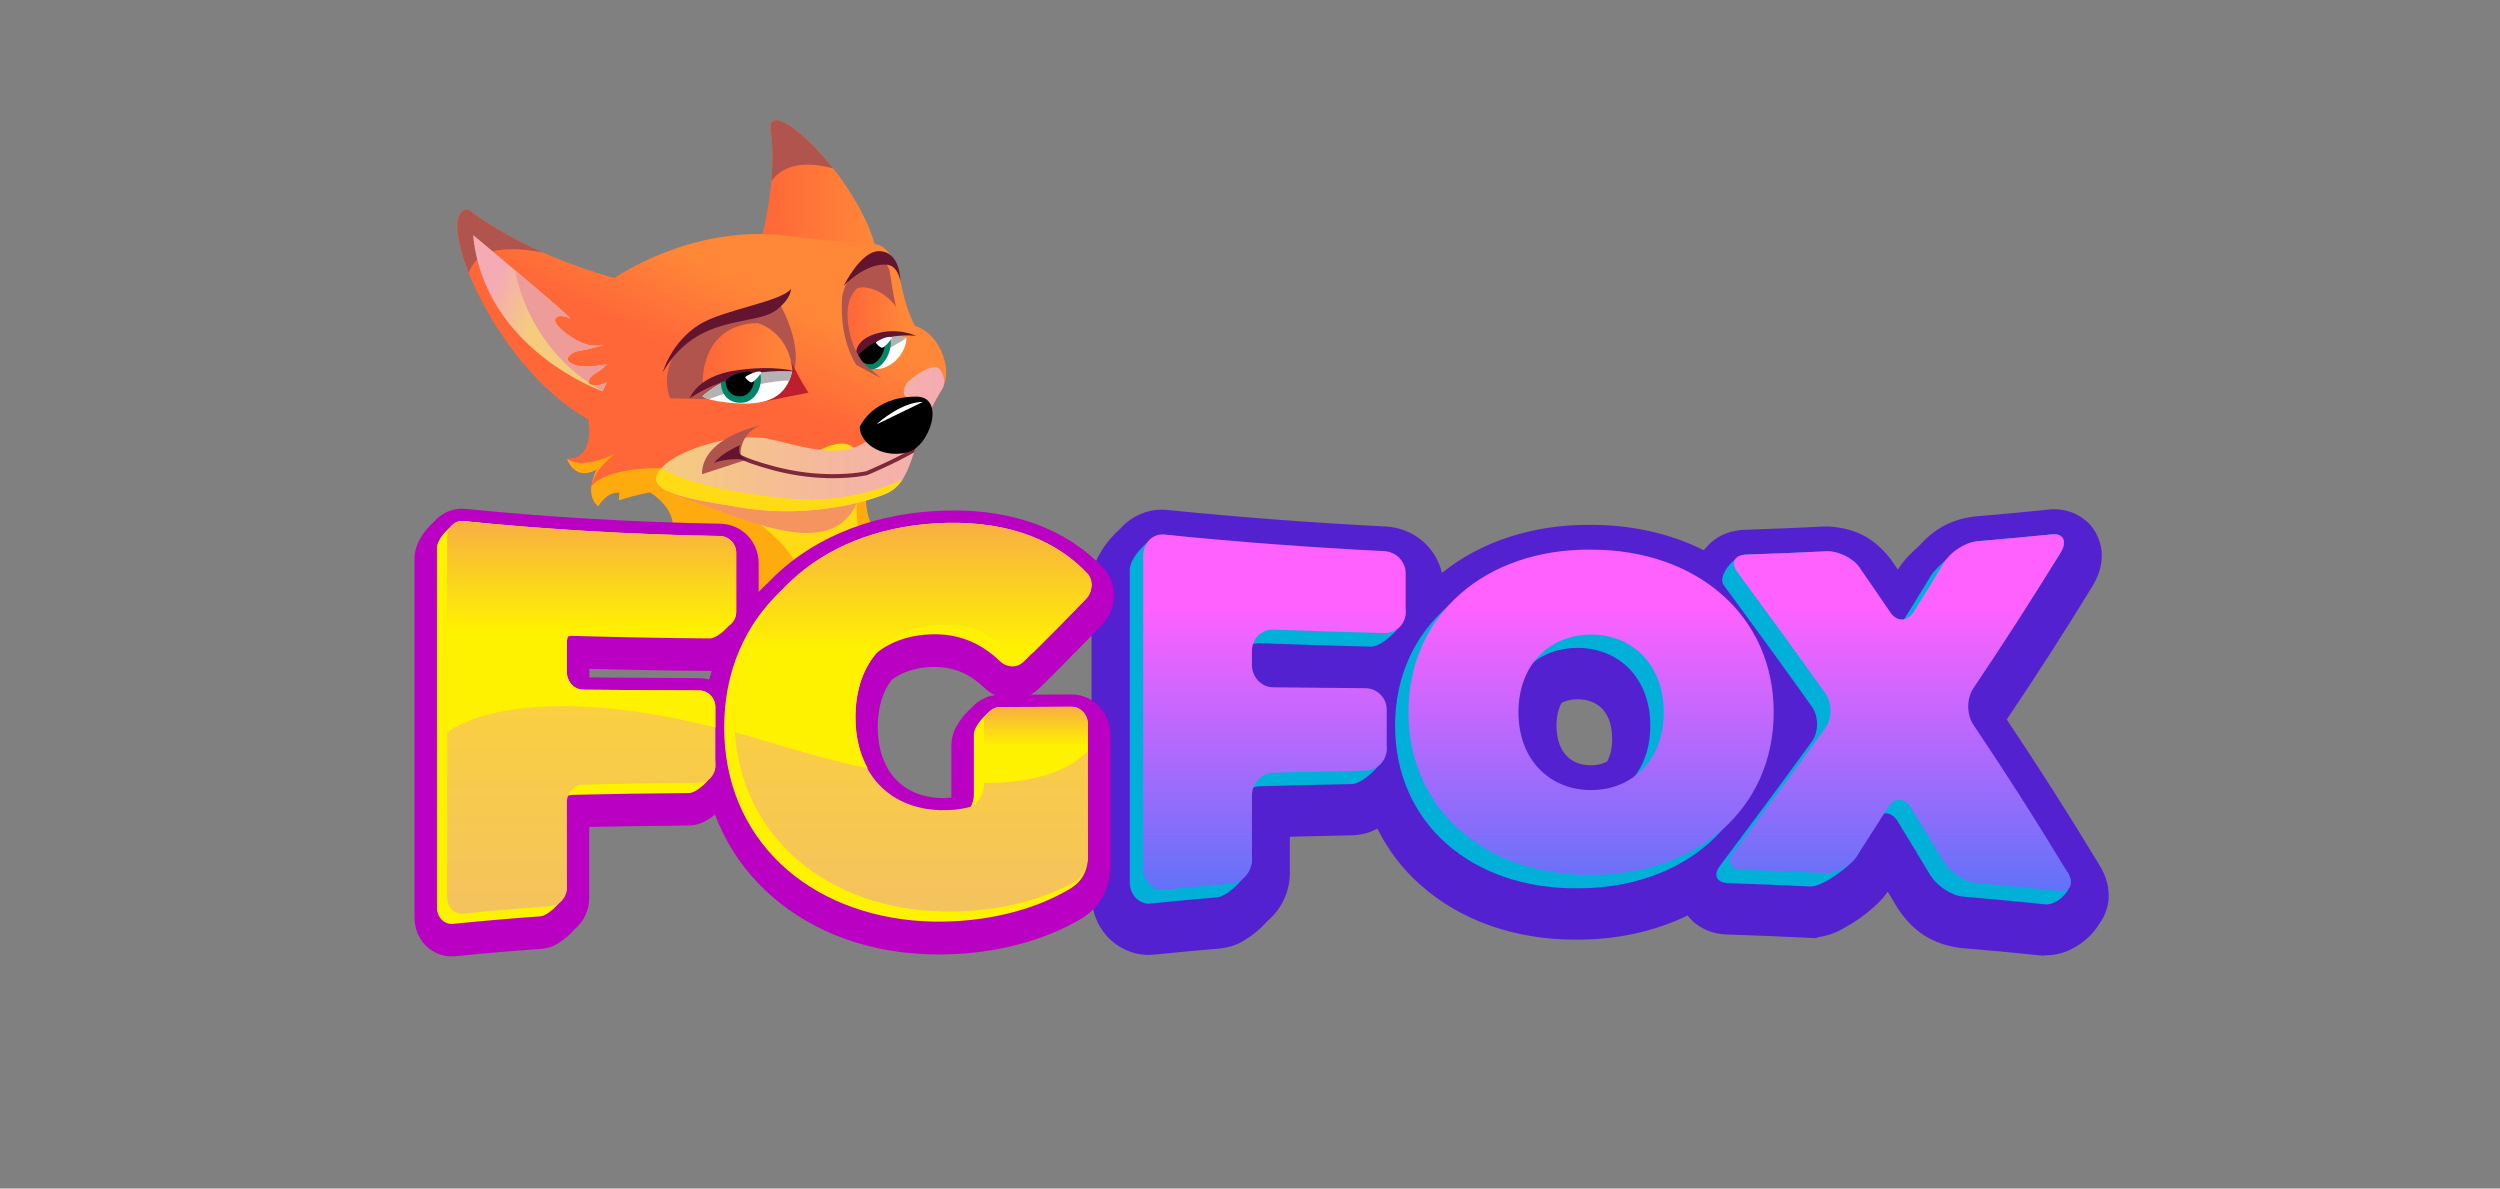 <?xml version="1.0" encoding="UTF-8"?>
<svg id="_Слой_1" data-name="Слой 1" xmlns="http://www.w3.org/2000/svg" xmlns:xlink="http://www.w3.org/1999/xlink" viewBox="0 0 283.46 134.76">
  <rect x="0" y="0" width="283.46" height="134.76" fill="#808080" stroke="none"/>
  <defs>
    <style>
      .cls-1 {
        fill: url(#linear-gradient);
      }

      .cls-2 {
        fill: #f5945e;
      }

      .cls-3 {
        fill: #00b0d8;
      }

      .cls-4 {
        fill: #008569;
      }

      .cls-5 {
        fill: #ed9c99;
      }

      .cls-6 {
        fill: #fff200;
      }

      .cls-7 {
        fill: #fff;
      }

      .cls-8 {
        fill: #ffdb15;
      }

      .cls-9 {
        fill: #ffab0f;
      }

      .cls-10 {
        fill: #b3b3b3;
      }

      .cls-11 {
        fill: #ba00c2;
      }

      .cls-12 {
        fill: #bf1e2d;
      }

      .cls-13 {
        fill: #b0544d;
      }

      .cls-14 {
        fill: #5421d1;
      }

      .cls-15 {
        fill: #63142e;
      }

      .cls-16 {
        fill: #7d293b;
      }

      .cls-17 {
        fill: url(#linear-gradient-8);
      }

      .cls-18 {
        fill: url(#linear-gradient-9);
      }

      .cls-19 {
        fill: url(#linear-gradient-3);
      }

      .cls-20 {
        fill: url(#linear-gradient-4);
      }

      .cls-21 {
        fill: url(#linear-gradient-2);
      }

      .cls-22 {
        fill: url(#linear-gradient-6);
      }

      .cls-23 {
        fill: url(#linear-gradient-7);
      }

      .cls-24 {
        fill: url(#linear-gradient-5);
      }

      .cls-25 {
        fill: url(#linear-gradient-14);
      }

      .cls-26 {
        fill: url(#linear-gradient-13);
      }

      .cls-27 {
        fill: url(#linear-gradient-12);
      }

      .cls-28 {
        fill: url(#linear-gradient-10);
      }

      .cls-29 {
        fill: url(#linear-gradient-11);
      }
    </style>
    <linearGradient id="linear-gradient" x1="17.67" y1="20.65" x2="30.64" y2="20.65" gradientTransform="translate(68.54)" gradientUnits="userSpaceOnUse">
      <stop offset="0" stop-color="#ff6638"/>
      <stop offset="1" stop-color="#ff8738"/>
    </linearGradient>
    <linearGradient id="linear-gradient-2" x1="76.71" y1="40.17" x2="81.32" y2="30.54" gradientTransform="matrix(1, 0, 0, 1, 0, 0)" xlink:href="#linear-gradient"/>
    <linearGradient id="linear-gradient-3" x1="11.16" y1="40.01" x2="21.31" y2="40.01" xlink:href="#linear-gradient"/>
    <linearGradient id="linear-gradient-4" x1="27.56" y1="36.33" x2="34.19" y2="36.33" xlink:href="#linear-gradient"/>
    <linearGradient id="linear-gradient-5" x1="5.88" y1="49.8" x2="38.52" y2="49.8" gradientTransform="translate(68.54)" gradientUnits="userSpaceOnUse">
      <stop offset="0" stop-color="#f5cc7d"/>
      <stop offset="1" stop-color="#f5abb3"/>
    </linearGradient>
    <linearGradient id="linear-gradient-6" x1="60.96" y1="35.49" x2="55.78" y2="33.45" gradientTransform="matrix(1, 0, 0, 1, 0, 0)" xlink:href="#linear-gradient-5"/>
    <linearGradient id="linear-gradient-7" x1="144.5" y1="68.79" x2="144.5" y2="107.52" gradientUnits="userSpaceOnUse">
      <stop offset="0" stop-color="#ff61ff"/>
      <stop offset="1" stop-color="#4275f7"/>
    </linearGradient>
    <linearGradient id="linear-gradient-8" x1="180.41" y1="68.79" x2="180.41" y2="107.52" xlink:href="#linear-gradient-7"/>
    <linearGradient id="linear-gradient-9" x1="215.46" y1="68.79" x2="215.46" y2="107.52" xlink:href="#linear-gradient-7"/>
    <linearGradient id="linear-gradient-10" x1="67.09" y1="59.08" x2="67.09" y2="103.61" gradientUnits="userSpaceOnUse">
      <stop offset="0" stop-color="#ffdb26"/>
      <stop offset="1" stop-color="#f5c25e"/>
    </linearGradient>
    <linearGradient id="linear-gradient-11" x1="103.52" y1="59.29" x2="103.52" y2="103.37" xlink:href="#linear-gradient-10"/>
    <linearGradient id="linear-gradient-12" x1="117.47" y1="84.62" x2="117.47" y2="78.39" gradientUnits="userSpaceOnUse">
      <stop offset="0" stop-color="#fff200"/>
      <stop offset="1" stop-color="#f5945e"/>
    </linearGradient>
    <linearGradient id="linear-gradient-13" x1="103.52" y1="73.73" x2="103.52" y2="53.67" xlink:href="#linear-gradient-12"/>
    <linearGradient id="linear-gradient-14" x1="67.09" y1="71.5" x2="67.09" y2="54.24" xlink:href="#linear-gradient-12"/>
  </defs>
  <g>
    <path class="cls-9" d="M71.76,54.79s8.3,3.06,2.51,9.11c0,0,15.08,5.37,19.1,4.82,8.77-1.2,7.52-6.69,7.52-6.69,0,0-6.81-3.88,1.17-15.56l-30.3,8.33Z"/>
    <path class="cls-1" d="M86.21,27.63s2-7.3,1.18-12.79c-.69-4.55,9.38,4.56,11.78,12.82l-12.96-.04Z"/>
    <path class="cls-13" d="M94.46,19.09c-3.54-4.48-7.51-7.16-7.07-4.25,.27,1.83,.23,3.86,.06,5.76,.76-1.17,2.62-2.68,7.01-1.51Z"/>
    <path class="cls-21" d="M66.69,47.56c-11.1-6.31-17.72-23.83-13.61-23.83,0,0,5.58,4.71,16.58,7.8,0,0,8.87-6.21,19.59-4.78,9.19,1.24,10.04,.22,11.44,1.8,1.7,1.91,1.16,4.76,3.05,8.41,2.69,.74,4.47,4.89,3.02,7.27-3.71,6.08-3.2,10.14-6.77,11.53-8.36,3.27-16.41-2.64-28.29,.51l-1.53,.44,.06-.86c-1.49-.11-2.4,1.56-2.4,1.56-1.72-1.45-.15-4.19-.15-4.19-2.57,1.43-3.38-1.2-3.38-1.2,3.28,0,2.39-4.46,2.39-4.46Z"/>
    <path class="cls-13" d="M98.44,30.15s-1.46,.48-2.36,1.87c0,0-1.89,2.35,.87,8.18l5.62-2.38c-.84-1.62-.98-3.17-1.27-4.47-.57-2.72-.07-4.47-2.86-3.21Z"/>
    <path class="cls-13" d="M80.37,45.26l-4.39-.1s-2.49-5.49,5.65-8.81c6.49-2.65,6.91-1.65,6.91-1.65,0,0,3.19,5.64,.81,8.71l-8.99,1.85Z"/>
    <path class="cls-8" d="M92.64,51.19l-7.62,2.98s-3.82-.47-7.73,.19c0,0,13.84,5.62,13.84,12.6,.7,.08,1.3,.1,1.75,.04,3.6-.49,5.36-1.77,6.22-3.03-.9-1.68-2.62-3.97-1.75-9.03,0-.02,0-.04,.01-.06,.03-.3,.06-.61,.12-.94,.56-6.06-4.83-2.74-4.83-2.74Z"/>
    <path class="cls-2" d="M75.61,55.58s-1.14-.18,2.97,1.27c6.69,2.36,16.38,6.94,18.81-.47,0,0-8.43-3.45-16.45-1.72l-5.33,.92Z"/>
    <path class="cls-12" d="M88.49,38.48c-1.71,.5-.72,5.9-2.34,7.14l5.52-1.1s-1.1-1.51-3.18-6.05Z"/>
    <path class="cls-19" d="M79.69,43.39s-.36-6.55,6.17-6.76c0,0,3.58,.86,3.98,5.38l-10.15,1.38Z"/>
    <path class="cls-20" d="M97.08,40.07s-2.23-5.04,.01-7.29c.68-.68,4.92,.18,5.63,4.97,0,0-3.89,.45-5.64,2.32Z"/>
    <path class="cls-7" d="M79.65,44.93s.47,.54,3.57,.78c3.76,.29,5.98-.63,6.61-3.71,0,0-6.01-.78-10.18,2.93Z"/>
    <g>
      <path class="cls-9" d="M67.68,53.22s-.49,.85-.62,1.86c.27-1.86,2.64-3.61,2.64-3.61-3.95,1.92-5.4,.55-5.4,.55,0,0,.81,2.64,3.38,1.2Z"/>
      <path class="cls-9" d="M74.98,53.09c-6.36-.12-7.92,1.99-7.92,2-.1,.79,.01,1.68,.77,2.32,0,0,.91-1.67,2.4-1.56l-.06,.86,1.53-.44c3.11-.82,5.95-1.03,8.61-.94-1.13-1.2-2.81-2.2-5.32-2.25Z"/>
    </g>
    <path class="cls-10" d="M89.83,42s-6.01-.78-10.18,2.93c0,0,.14,.15,.72,.33,0,0,5.23-2.05,9.11-2.11,.15-.34,.27-.72,.35-1.15Z"/>
    <path class="cls-4" d="M86.26,42.66c.13,1.54-.79,2.88-2.05,3-1.26,.12-2.34-.58-2.47-2.11-.07-.82,4.39-2.43,4.52-.89Z"/>
    <path class="cls-15" d="M78.21,45.16s4.9-3.59,12.07-3.03c0,0-2.35-.78-6.8-.14-4.45,.64-5.27,3.17-5.27,3.17Z"/>
    <path class="cls-15" d="M75.15,42.22s.91-3.39,4.14-5.42c2.68-1.68,9.27-2.58,10.38-4.04,0,0,.16,.95-1.6,2.36-2.47,1.97-9.02,.28-12.93,7.1Z"/>
    <path d="M85.51,42.64c.1,1.19-.55,2.22-1.46,2.3-.9,.09-1.68-.46-1.78-1.64-.05-.64,3.14-1.85,3.24-.66Z"/>
    <path class="cls-7" d="M97.51,40.07l-.26,.86s.88,.84,1.85,.91c2,.15,3.68-1.89,3.68-3.55,0,0-3.32-.89-5.27,1.78Z"/>
    <path class="cls-24" d="M103.29,42.98c-1.1,.84-.77,1.78-.77,1.78l1.74,2.07-4.36,1.47c-3.3,5.22-10.44,1.56-13.74,1.32-4.56-.33-11.75,2.2-11.75,4.74,0,1.86,6.25,2.59,9.59,3.18,5.16,.91,11.6,.34,16.27-1.48,3.57-1.4,2.72-5.78,6.48-11.83,.26-.41,.59-1.1-.11-2.28-.59-.8-2.08,.06-3.35,1.03Z"/>
    <path class="cls-10" d="M102.79,38.3s-1.97,1.53-5.47,2.51c0,0,.31-1.9,2.08-2.57,1.77-.68,3.39,.07,3.39,.07Z"/>
    <polygon points="97.07 40.37 97.1 41.13 98.29 41.76 97.42 39.9 97.07 40.37"/>
    <path class="cls-4" d="M101,38.58c.14,1.5-.98,3.18-2.03,3.29-1.05,.11-1.59-.95-1.73-2.44-.07-.8,3.62-2.35,3.76-.85Z"/>
    <path d="M100.31,38.79c.11,1.14-.75,2.43-1.55,2.51-.8,.09-1.48-.46-1.58-1.6-.06-.61,3.02-2.05,3.13-.91Z"/>
    <path class="cls-15" d="M95.65,32.43s1.94-3.97,4-3.95c2.48,.02,2.43,3.35,2.43,3.35,0,0-.26-1.67-1.46-1.81-2.49-.28-4.97,2.41-4.97,2.41Z"/>
    <path class="cls-13" d="M53.08,23.73c-1.73,0-1.55,3.12,.06,7.19,.82-2.12,2.82-3.33,8.43-2.29-5.64-2.5-8.49-4.9-8.49-4.9Z"/>
    <path class="cls-15" d="M97.1,40.53s1.02-1.36,2.82-2.03c1.86-.69,3.95-.42,3.95-.42,0,0-2.16-1.05-4.73-.19-2.58,.87-2.03,2.64-2.03,2.64Z"/>
    <path class="cls-13" d="M83.97,51.81s-.29-2.43,2.1-3.53c0,0-6.48,1.33-6.48,5.49l4.94-1.61-.57-.36Z"/>
    <path class="cls-16" d="M103.84,50.7l-.02-.04c-2.15,1.32-5.6,2.77-5.63,2.78,0,0-.35,.08-1.01,.16-.64,.08-1.58,.16-2.73,.16-1.78,0-4.07-.19-6.66-.88-2.09-.55-3.2-1-3.78-1.3-.29-.15-.44-.28-.51-.35-.03-.04-.05-.06-.06-.07h-.15s-.25-.18-.25-.18c-.02,.03-.05,.09-.05,.18,.08,.46,.49,1.01,4.68,2.16,2.63,.7,4.97,.9,6.78,.9,2.39,0,3.87-.35,3.88-.35,.04-.01,3.11-1.3,5.32-2.58,.06-.19,.13-.39,.2-.59Z"/>
    <path class="cls-13" d="M97.9,41.16c-2.53-3.35-2.31-8.12-2.31-8.12-.71,5.18,1.51,8.35,1.51,8.35l2.86,1.54-2.07-1.77Z"/>
    <path class="cls-22" d="M67.61,42.26c.76-.41,1.21-.99,1.21-.99-1.64,.38-2.79,.34-3.6,.12-1.53-.43-.77-1.46,.66-1.65,1.11-.15,1.99-.55,2.57-.54-.74-.09-1.54,.26-3.16-.67-.93-.53-1.56-1.05-1.99-1.52-.93-1.03,.05-1.51,1.3-.91,.85,.41-10.96-9.46-10.96-9.46,1.22,13,14.68,17.73,14.68,17.73l.5-1.05c-.54,.34-1.11,.42-1.59,.34-.91-.15-.39-.98,.38-1.39Z"/>
    <path class="cls-7" d="M101.16,38.29s-.63,.93-1.1,1.13c-.19,.08-.77-.48-.75-.59,.02-.11,1.49-.9,1.85-.54Z"/>
    <path class="cls-7" d="M86.35,42.22s-.62,.93-1.1,1.13c-.19,.08-.77-.48-.75-.59,.02-.11,1.49-.9,1.85-.54Z"/>
    <path d="M97.48,48.42s1.38-3.45,6.43-3.45c3.37,0,1.53,5.81-1.15,6.36-3.16,.64-5.28-1.33-5.28-2.9Z"/>
    <path class="cls-7" d="M99.38,48.12c.26-.26,2.88-2.55,5.26-2.55l-5.26,2.55Z"/>
    <g>
      <path class="cls-5" d="M67.61,42.26c.76-.41,1.21-.99,1.21-.99-1.64,.38-2.79,.34-3.6,.12-1.53-.43-.77-1.46,.66-1.65,1.11-.15,1.99-.55,2.57-.54-.74-.09-1.54,.26-3.16-.67-.93-.53-1.56-1.05-1.99-1.52-.93-1.03,.05-1.51,1.3-.91,.48,.23-3.02-2.76-6.18-5.44,0,0,1,7.75,8.39,12.77-.19-.32,.24-.86,.81-1.16Z"/>
      <path class="cls-5" d="M67.23,43.65c-.06,0-.1-.03-.15-.04,.39,.26,.8,.51,1.23,.75l.5-1.05c-.54,.34-1.11,.42-1.59,.34Z"/>
    </g>
    <path class="cls-8" d="M74.41,54.36c0,1.86,6.25,2.59,9.59,3.18,5.16,.91,11.6,.34,16.27-1.48,.94-.37,1.57-.94,2.06-1.7-1.95,.91-6.81,2.77-13.1,2.15-9.27-.91-12.98-2.63-14.25-3.42-.36,.41-.57,.84-.57,1.27Z"/>
    <path class="cls-15" d="M84.86,52.17c-1.54-.52-.94-1.7-.94-1.7,0,0-2.03,.83-2.97,2.02,0,0,1.54-.69,3.91-.32Z"/>
  </g>
  <g>
    <path class="cls-14" d="M231.8,108.36h-.14l-.21-.02c-3.07-.32-6.15-.61-9.23-.86-3.21-.46-5.31-1.89-7.05-4.49-.37-.63-.75-1.26-1.13-1.89-.3,.44-.57,.74-.76,.95-.93,.98-1.98,1.81-3.19,2.59-1.14,.63-1.98,1.32-3.82,1.6l-.41,.13-.8-.04c-3.07-.15-6.14-.27-9.21-.37-1.04-.04-2.24-.26-3.45-1.13-.38-.26-.74-.61-1.05-1.03-3.69,1.79-7.94,2.74-12.47,2.74-.04,0-.07,0-.11,0h-.16c-6.81,0-12.99-2.15-17.53-6.18-2.03-1.79-3.69-3.96-4.91-6.41-.67,.37-1.5,.69-2.79,.76-2.38,.05-4.75,.1-7.13,.16v4.12c-.01,2.18-.98,4.09-2.48,5.38-.56,.62-1.15,1.18-1.85,1.69-.86,.58-1.67,1.24-3.54,1.48-2.48,.21-4.97,.44-7.53,.7-.16,.01-.35,.03-.59,.03-1.86,.01-3.62-.85-4.76-2.13-1.15-1.28-1.74-2.94-1.74-4.63v-35.44c.07-1.97,.75-2.99,1.35-3.96,.54-.79,1.14-1.47,1.83-2.09,1.13-1.31,2.9-2.25,4.84-2.23,.05,0,.29,0,.65,.04,8.24,.83,16.49,1.45,24.75,1.87,3.1,.19,5.62,2.32,6.31,5.26,4.42-3.56,10.26-5.46,16.63-5.45,.21-.01,.34,0,.42,0,4.6,.02,8.91,1.01,12.62,2.87,.08-.08,.16-.15,.24-.23,1.3-1.62,3.14-2.05,4.43-2.08,3-.1,6-.22,8.99-.37,.09,0,.21-.01,.37-.01,2.96,.15,5.21,1.17,7.15,3.67,.28,.4,.56,.81,.85,1.22,.79-1.22,1.51-1.89,2.37-2.65,1.62-1.82,3.47-2.99,6.23-3.36,2.8-.24,5.6-.49,8.3-.77,.14-.02,.39-.06,.78-.06,1.06,0,2.45,.27,3.65,1.31,1.23,1.02,1.82,2.7,1.79,3.95-.02,1.41-.47,2.44-1.01,3.38-3.25,5.31-6.5,10.36-9.77,15.2,3.53,5.27,7.05,10.77,10.58,16.62,.53,.9,.97,1.95,.98,3.34,.02,1.02-.34,2.21-1.02,3.14-.61,1.02-1.37,1.75-2.2,2.34-1.02,.67-2.11,1.26-3.87,1.3-.1,0-.17,0-.22,0Zm-99.39-8.94c1.51-.15,3.03-.28,4.54-.42,.16-.14,.37-.34,.53-.54l.15-.18c0-2.18,0-4.37,0-6.56,0-.9,.18-1.74,.43-2.42l.71-1.93,1.94-.66c.46-.15,1.14-.35,2-.37,3.24-.09,6.47-.16,9.72-.23,.16-.13,.34-.31,.48-.48v-1.79c-2.87-.02-5.74-.05-8.61-.08-3.89-.08-6.69-3.26-6.68-6.87,0-.51,0-1.03,0-1.54,0-.86,.17-1.59,.34-2.13l.67-2.08,2.08-.69c.58-.2,1.28-.33,2.03-.33,.15,0,.27,0,.35,.01,3.87,.14,7.74,.26,11.61,.36,.12-.1,.25-.23,.35-.34v-1.91c-7.48-.4-14.96-.97-22.42-1.71-.08,.08-.16,.17-.23,.25v32.65Zm96.3-.03c-2.85-4.63-5.71-9.04-8.56-13.3-.98-1.47-1.31-3-1.32-4.48,0-1.5,.35-3.02,1.33-4.48,2.21-3.28,4.43-6.66,6.63-10.14-.71,.06-1.43,.13-2.14,.19-.04,.02-.11,.05-.18,.09-.19,.11-.38,.3-.38,.31l-.29,.37-.36,.31c-.42,.35-.79,.73-.9,.87-1,1.65-1.99,3.26-2.99,4.87l-1.04,1.67-1.95,.31c-.14,.02-.46,.08-.95,.08-2.09,.03-3.94-1.25-4.85-2.66-1.13-1.66-2.27-3.32-3.41-4.96-.05-.03-.14-.07-.2-.09-1.94,.1-3.89,.18-5.83,.25,2.54,3.47,5.09,6.99,7.63,10.58,1.01,1.45,1.35,2.96,1.37,4.44,0,1.49-.36,3.02-1.4,4.5-2.31,3.19-4.62,6.33-6.94,9.44,.96,.04,1.93,.08,2.89,.13,.15-.08,.34-.19,.55-.32,.59-.36,1.29-.95,1.5-1.18,1.01-1.56,2.02-3.14,3.03-4.73l.92-1.45,1.67-.41c.52-.13,.93-.15,1.26-.15,2.35,0,4.15,1.49,5.01,2.95,1.24,2.02,2.48,4.07,3.73,6.16,.02,.03,.07,.07,.14,.13,.13,.1,.31,.2,.38,.23,1.88,.16,3.75,.33,5.63,.5Zm-61.41-26.18l-.18,.2-.2,.18c-2.78,2.46-4.4,5.78-4.43,10.2,.03,4.38,1.62,7.67,4.34,10.12,2.74,2.43,6.77,3.99,11.79,4,0,0,.06,0,.12,0,.05,0,.1,0,.15,0,5.83-.01,10.34-2.05,13.11-5.15l.16-.19,.21-.18c2.78-2.47,4.4-5.77,4.42-10.11-.03-4.35-1.63-7.63-4.4-10.1-2.52-2.23-6.15-3.73-10.61-3.99l-1.49-.04c-.16,0-.16,0-.16,0-5.71,0-10.12,2.02-12.84,5.07Zm13.07,22.19c-3.31,.01-6.56-1.24-8.89-3.64-2.35-2.38-3.64-5.79-3.63-9.49,0-3.19,.98-6.1,2.68-8.32l.37-.49,.49-.37c2.08-1.55,4.68-2.43,7.39-2.44,.08,0,.18,0,.3,0,3.27,.05,6.42,1.3,8.71,3.63,2.16,2.18,3.44,5.24,3.62,8.6,.03,.07,.03,.9,.03,.9,0,3.18-.98,6.09-2.67,8.31l-.38,.49-.49,.36c-2.11,1.58-4.74,2.45-7.52,2.45Zm-3.89-13.13c.02,1.81,.55,2.81,1.17,3.46,.63,.63,1.49,1.03,2.72,1.04,.74,0,1.33-.15,1.85-.42,.33-.61,.55-1.36,.57-2.45,0-.04,0-.08,0-.13-.01-1.8-.54-2.79-1.16-3.44-.64-.63-1.51-1.04-2.75-1.04h-.22c-.62,.03-1.14,.17-1.6,.4-.34,.62-.57,1.43-.58,2.58Zm2.4-6.73v-.57l1.52-4.04-1.52,4.04v.57Z"/>
    <g>
      <g>
        <path class="cls-3" d="M140.43,75.35v1.54c0,1.4,1.07,2.54,2.4,2.56,3.49,.04,6.98,.07,10.47,.1,1.33,.01,2.41,1.1,2.41,2.42,0,1.49,1.52,1.47,1.52,2.97,0,1.32-2.6,3.93-3.93,3.96-3.49,.07-6.98,.15-10.47,.25-1.33,.03-2.4,1.19-2.4,2.59,0,2.42,1.52,3.33,1.52,5.75,0,1.4-2.59,4.13-3.92,4.25-2.51,.21-5.02,.45-7.53,.7-1.33,.14-2.4-.95-2.4-2.43v-35.43c0-1.48,2.59-4.09,3.92-3.95,8.3,.84,15.1,2.99,23.43,3.4,1.33,.07,2.41,1.18,2.41,2.5,0,1.49,1.52,1.46,1.52,2.94,0,1.31-2.6,3.88-3.93,3.85-4.21-.1-8.41-.24-12.62-.39-1.33-.06-2.4,1.04-2.4,2.43Z"/>
        <path class="cls-3" d="M158.18,82.28c0-11.1,8.75-18.55,20.71-18.44,11.96,0,20.71,7.45,20.71,18.44s-8.75,18.45-20.71,18.44c-11.96,.11-20.71-7.35-20.71-18.44Zm28.94,0c0-5.51-3.67-8.81-8.23-8.82-4.56-.01-8.23,3.29-8.23,8.82s3.67,8.83,8.23,8.82c4.56,0,8.23-3.31,8.23-8.82Z"/>
        <path class="cls-3" d="M218.88,99.26c-1.24-2.08-2.48-4.13-3.72-6.14-.73-1.18-1.88-1.2-2.59-.09-1.2,1.9-.89,2.25-2.09,4.11-.71,1.09-3.88,3.44-5.21,3.37-3.09-.15-6.18-.27-9.28-.37-1.33-.04-1.78-.9-1-1.93,3.48-4.64,6.97-9.32,10.45-14.14,.78-1.07,.78-2.83,.02-3.91-3.33-4.7-6.68-9.28-10.01-13.81-.77-1.04,1.21-3.42,2.54-3.47,3.03-.1,6.05-.22,9.07-.37,1.32-.06,3.01,.74,3.76,1.81,1.18,1.69,.83,4.92,2.02,6.65,.75,1.09,1.94,1.05,2.67-.12,1.14-1.83,2.28-3.69,3.42-5.57,.74-1.2,3.92-3.79,5.25-3.91,2.82-.24,5.65-.5,8.47-.78,1.33-.14,1.77,.79,1,2.06-3.3,5.39-8.11,12.02-11.41,16.91-.78,1.15-.78,2.98,0,4.13,3.57,5.32,8.27,9.6,12.21,15.26,1.16,1.67-1.21,3.73-2.53,3.59-3.1-.32-6.2-.61-9.3-.87-1.33-.12-3-1.19-3.71-2.4Z"/>
      </g>
      <g>
        <path class="cls-23" d="M141.95,73.83v1.54c0,1.4,1.07,2.54,2.4,2.56,3.49,.04,6.98,.07,10.47,.1,1.33,.01,2.41,1.1,2.41,2.42v4.48c0,1.32-1.08,2.41-2.41,2.44-3.49,.07-6.99,.15-10.47,.24-1.33,.03-2.4,1.2-2.4,2.6v7.26c0,1.4-1.07,2.61-2.4,2.73-2.51,.22-5.02,.45-7.53,.7-1.33,.13-2.4-.95-2.4-2.43V63.04c0-1.48,1.07-2.57,2.4-2.43,8.3,.84,16.63,1.46,24.95,1.88,1.33,.07,2.41,1.19,2.41,2.5v4.46c0,1.31-1.08,2.36-2.41,2.33-4.21-.11-8.42-.24-12.62-.39-1.33-.05-2.4,1.04-2.4,2.44Z"/>
        <path class="cls-17" d="M159.7,80.76c0-11.1,8.75-18.55,20.71-18.44,11.96,0,20.7,7.45,20.7,18.44s-8.75,18.44-20.7,18.44c-11.96,.11-20.71-7.34-20.71-18.44Zm28.94,0c0-5.51-3.67-8.81-8.23-8.81-4.57-.01-8.24,3.29-8.24,8.81s3.67,8.83,8.24,8.82c4.56,0,8.23-3.31,8.23-8.82Z"/>
        <path class="cls-18" d="M220.4,97.74c-1.23-2.08-2.48-4.13-3.72-6.14-.72-1.18-1.88-1.2-2.59-.09-1.2,1.9-2.4,3.77-3.6,5.63-.71,1.09-2.36,1.92-3.7,1.85-3.09-.15-6.18-.28-9.27-.37-1.33-.04-1.78-.9-1.01-1.93,3.48-4.64,6.97-9.32,10.45-14.14,.78-1.07,.78-2.83,.02-3.91-3.34-4.7-6.68-9.28-10.01-13.81-.77-1.04-.31-1.91,1.02-1.95,3.03-.1,6.05-.22,9.07-.37,1.32-.06,3.01,.74,3.76,1.81,1.18,1.69,2.36,3.41,3.53,5.13,.75,1.09,1.94,1.05,2.67-.12,1.14-1.83,2.28-3.68,3.42-5.57,.73-1.2,2.4-2.28,3.73-2.39,2.82-.24,5.65-.5,8.47-.78,1.33-.14,1.77,.79,1,2.06-3.3,5.39-6.59,10.49-9.89,15.39-.78,1.15-.78,2.99,0,4.13,3.57,5.31,7.13,10.87,10.69,16.77,.76,1.28,.31,2.21-1.01,2.07-3.1-.32-6.2-.61-9.3-.87-1.33-.11-2.99-1.19-3.71-2.4Z"/>
      </g>
    </g>
    <g>
      <path class="cls-11" d="M48.14,107.07c-.75-.83-1.14-1.92-1.14-3.04V63.26c.04-1.23,.48-1.94,.9-2.61,.38-.56,.82-1.05,1.31-1.49,.73-.87,1.89-1.49,3.16-1.48,.21,0,.35,.02,.42,.02,9.6,.96,19.23,1.52,28.88,1.68,2.44,.05,4.34,2.03,4.35,4.45v6.68c0,1.35-.61,2.57-1.56,3.37-.43,.47-.9,.9-1.44,1.28-.64,.4-1.26,.86-2.54,.91-4.57-.03-9.12-.11-13.66-.23v.97c4.15,.03,8.3,.06,12.44,.08v2.54s0-2.54,0-2.54c2.46,.02,4.38,2.02,4.38,4.43v6.69c0,1.37-.62,2.59-1.59,3.41-.43,.47-.89,.9-1.42,1.27-.63,.4-1.26,.86-2.52,.91-3.77,.03-7.54,.08-11.3,.16v8.05c0,1.45-.66,2.72-1.67,3.57-.4,.45-.84,.86-1.34,1.23-.6,.41-1.17,.84-2.35,.97-3.28,.23-6.55,.51-9.82,.84h-.06c-.09,.01-.2,.02-.37,.02-1.22,0-2.34-.55-3.08-1.38Zm3.95-3.8c2.89-.28,5.79-.53,8.68-.74,.2-.14,.47-.39,.67-.64l.21-.24,.08-.06v-9.49c0-.58,.11-1.12,.29-1.61l.41-1.13,1.14-.39c.34-.12,.79-.24,1.34-.25,4.27-.1,8.54-.16,12.81-.2,.17-.12,.45-.37,.64-.6l.2-.24v-5.72c-4.16-.02-8.31-.04-12.46-.08-2.54-.05-4.37-2.14-4.37-4.51v-3.39c0-.55,.11-1.05,.25-1.46l.41-1.22,1.22-.39c.35-.11,.79-.21,1.29-.21h.12s.06,0,.1,0c5,.15,10.01,.24,15.01,.29,.18-.12,.45-.37,.64-.6l.17-.2v-5.73c-9.4-.17-18.79-.72-28.17-1.64l-.07,.06c-.23,.17-.49,.5-.6,.66v39.73Z"/>
      <path class="cls-11" d="M104.51,108.16c-13.98-.69-24.92-10.35-24.95-24.33,0-.08,0-.14,0-.19-.02-7.1,2.78-13.23,7.46-17.51,4.58-4.85,11.26-7.73,18.93-8.18,.72-.05,1.43-.06,2.12-.07,6.78-.02,12.8,2.04,17.07,6.55,.84,.9,1.17,2.02,1.17,3.04,0,1.21-.43,2.39-1.34,3.36-1.35,1.41-2.7,2.77-4.02,4.1-1.03,1.05-2.06,2.08-3.11,3.11-.3,.29-.63,.53-.99,.72,1.54,0,3.08-.02,4.61-.02,.03,0,.05,0,.07,0,2.64,.04,4.38,2.26,4.38,4.59v14.84c0,.31-.03,.57-.06,.8-.15,1.71-.91,3.14-1.79,4.03-.88,.91-1.82,1.36-2.18,1.57-4.68,2.56-10.22,3.65-15.42,3.65-.65,0-1.29-.01-1.94-.05Zm.28-5.08c.54,.03,1.1,.04,1.66,.04,4.48,0,9.29-.99,12.97-3.02,.47-.25,.77-.43,.97-.64,.18-.22,.33-.36,.4-1.03v-.11s.02-.07,.02-.07c.01-.09,.01-.09,.01-.09v-14.33c-2.34,.01-4.69,.02-7.03,.03l-.15,.12c-.26,.2-.55,.57-.68,.76v6.59c0,.92-.25,1.72-.6,2.43l-.42,.83-.86,.36c-.09,.03-.29,.12-.67,.23-1.14,.27-2.28,.39-3.41,.39-.18,0-.31,0-.46,0-3.5-.09-6.64-1.46-8.79-3.84-2.17-2.37-3.3-5.63-3.3-9.24,0-3.43,.98-6.51,2.91-8.82l.14-.18,.19-.16c2.11-1.74,4.85-2.69,7.86-2.77,.13,0,.27,0,.43,0,3.26-.02,6.31,1.18,8.76,3.39,.86-.85,1.72-1.71,2.59-2.59,1.25-1.25,2.49-2.51,3.73-3.8-3.11-3.04-7.39-4.56-13-4.58-.59,0-1.2,.02-1.81,.06-6.63,.39-12.03,2.85-15.6,6.66l-.07,.08-.07,.06c-3.6,3.3-5.75,7.78-5.86,13.41l.98,2.95h-.83c1.19,9.82,8.91,16.14,19.98,16.9Zm-5.26-20.59c0,2.58,.78,4.5,1.96,5.8,1.2,1.3,2.87,2.1,5.12,2.19,.18,0,.3,0,.38,0,.3,0,.59-.01,.88-.04,0-2,0-4,0-6.01,.05-1.28,.5-1.95,.92-2.63,.4-.58,.86-1.09,1.37-1.55,.64-.72,1.56-1.28,2.63-1.44-.43-.21-.82-.48-1.17-.82-1.78-1.67-3.43-2.34-5.65-2.37-.08,0-.17,0-.27,0-1.97,.06-3.47,.61-4.6,1.46-.96,1.25-1.58,3-1.58,5.38Zm-14.89,1.15s0-.11,0-.18c0,.06,0,.12,0,.18Z"/>
    </g>
    <g>
      <g>
        <path class="cls-6" d="M63.12,73.99v3.4c0,1.08,.83,1.96,1.85,1.97,4.38,.04,8.76,.07,13.14,.08,1.02,0,1.85,.85,1.85,1.89,0,2.23,1.15,3.31,1.15,5.54,0,1.04-1.98,3.05-3,3.05-4.38,.03-8.76,.1-13.14,.2-1.02,.02-1.85,.91-1.85,1.99,0,3.24,1.15,5.33,1.15,8.56,0,1.08-1.98,3.15-3,3.23-3.3,.23-6.6,.52-9.89,.85-1.01,.1-1.84-.73-1.84-1.87V62.11c0-1.14,1.98-3.12,2.99-3.02,9.67,.97,18.22,2.69,27.93,2.84,1.02,.02,1.85,.87,1.85,1.91,0,2.23,1.15,3.3,1.15,5.53,0,1.04-1.98,3.03-3,3.02-5.17-.04-10.34-.14-15.5-.29-1.02-.03-1.85,.82-1.85,1.89Z"/>
        <path class="cls-6" d="M113.42,80.17c2.7-.01,4.25,1.13,6.95,1.11,1.02,0,1.84,.91,1.84,2.04,0,4.94,1.15,8.74,1.15,13.68,0,2.83-1.83,3.68-2.71,4.16-4.69,2.59-10.66,3.58-15.99,3.29-13.03-.75-22.55-9.3-22.55-21.98,0-12.68,9.52-21.22,22.84-22,7.19-.41,13.1,1.39,17.18,5.69,.71,.75,.61,2.1-.15,2.89-1.97,2.05-3.94,4.04-5.91,5.98-.77,.75-1.91,.68-2.67-.04-2.23-2.15-4.77-3.15-7.76-3.07-6,.18-9.8,4.17-9.8,10.54s3.81,10.35,9.63,10.53c1.08,.03,2.14-.06,3.2-.32,.99-.24,1.75-1.44,1.75-2.52v-6.89c0-1.08,1.98-3.12,3-3.12Z"/>
      </g>
      <g>
        <path class="cls-28" d="M64.28,72.84v3.39c0,1.08,.83,1.96,1.85,1.97,4.38,.04,8.76,.07,13.13,.08,1.02,0,1.85,.85,1.85,1.89v6.69c0,1.04-.83,1.89-1.85,1.9-4.38,.03-8.76,.1-13.13,.2-1.02,.02-1.85,.91-1.85,1.99v9.72c0,1.08-.83,2-1.85,2.07-3.3,.24-6.6,.52-9.89,.85-1.02,.1-1.84-.73-1.84-1.87V60.95c0-1.14,.83-1.97,1.84-1.87,9.67,.97,19.38,1.53,29.08,1.69,1.02,.01,1.85,.86,1.85,1.91v6.68c0,1.04-.83,1.88-1.85,1.87-5.17-.04-10.34-.14-15.5-.29-1.02-.03-1.85,.81-1.85,1.89Z"/>
        <path class="cls-29" d="M113.42,80.17c2.7-.01,5.4-.02,8.1-.04,1.02,0,1.84,.91,1.84,2.04v14.84c0,1.13-.68,2.52-1.56,3.01-4.69,2.59-10.66,3.58-15.99,3.29-13.03-.75-22.55-9.3-22.55-21.98,0-12.68,9.52-21.22,22.84-22,7.19-.41,13.1,1.39,17.18,5.69,.71,.75,.61,2.1-.15,2.89-1.97,2.05-3.94,4.04-5.91,5.98-.77,.75-1.92,.68-2.67-.04-2.23-2.15-4.77-3.15-7.76-3.06-6,.18-9.8,4.17-9.8,10.54s3.81,10.35,9.63,10.53c1.08,.03,2.14-.06,3.2-.32,.99-.23,1.75-1.44,1.75-2.52v-6.89c0-1.08,.83-1.96,1.85-1.97Z"/>
      </g>
      <g>
        <path class="cls-27" d="M121.52,80.14c-2.7,.01-5.4,.02-8.1,.04-1.02,0-1.85,.89-1.85,1.97v6.63c5.35,0,9.35-1.16,11.79-3.63v-2.96c0-1.14-.83-2.05-1.84-2.04Z"/>
        <path class="cls-26" d="M106.11,59.34c-13.32,.78-22.85,9.32-22.84,22,0,.58,.04,1.13,.08,1.69,1.24,.34,2.52,.71,3.84,1.11,4,1.23,7.75,2.24,11.21,2.99-.9-1.61-1.4-3.57-1.4-5.79,0-6.37,3.81-10.35,9.8-10.54,2.99-.08,5.53,.92,7.76,3.06,.75,.72,1.9,.79,2.67,.04,1.97-1.94,3.94-3.93,5.91-5.98,.76-.8,.86-2.14,.15-2.89-4.08-4.3-9.99-6.1-17.18-5.69Z"/>
        <path class="cls-25" d="M81.11,82.47v-2.3c0-1.04-.83-1.89-1.85-1.89-4.38-.01-8.76-.04-13.13-.08-1.02-.01-1.85-.89-1.85-1.97v-3.39c0-1.08,.83-1.93,1.85-1.89,5.16,.15,10.33,.25,15.5,.29,1.02,0,1.85-.83,1.85-1.87v-6.68c0-1.04-.83-1.89-1.85-1.91-9.71-.16-19.41-.72-29.08-1.69-1.02-.1-1.84,.73-1.84,1.87v22.08c3.5-2.58,13.14-4.87,30.41-.57Z"/>
      </g>
    </g>
  </g>
</svg>